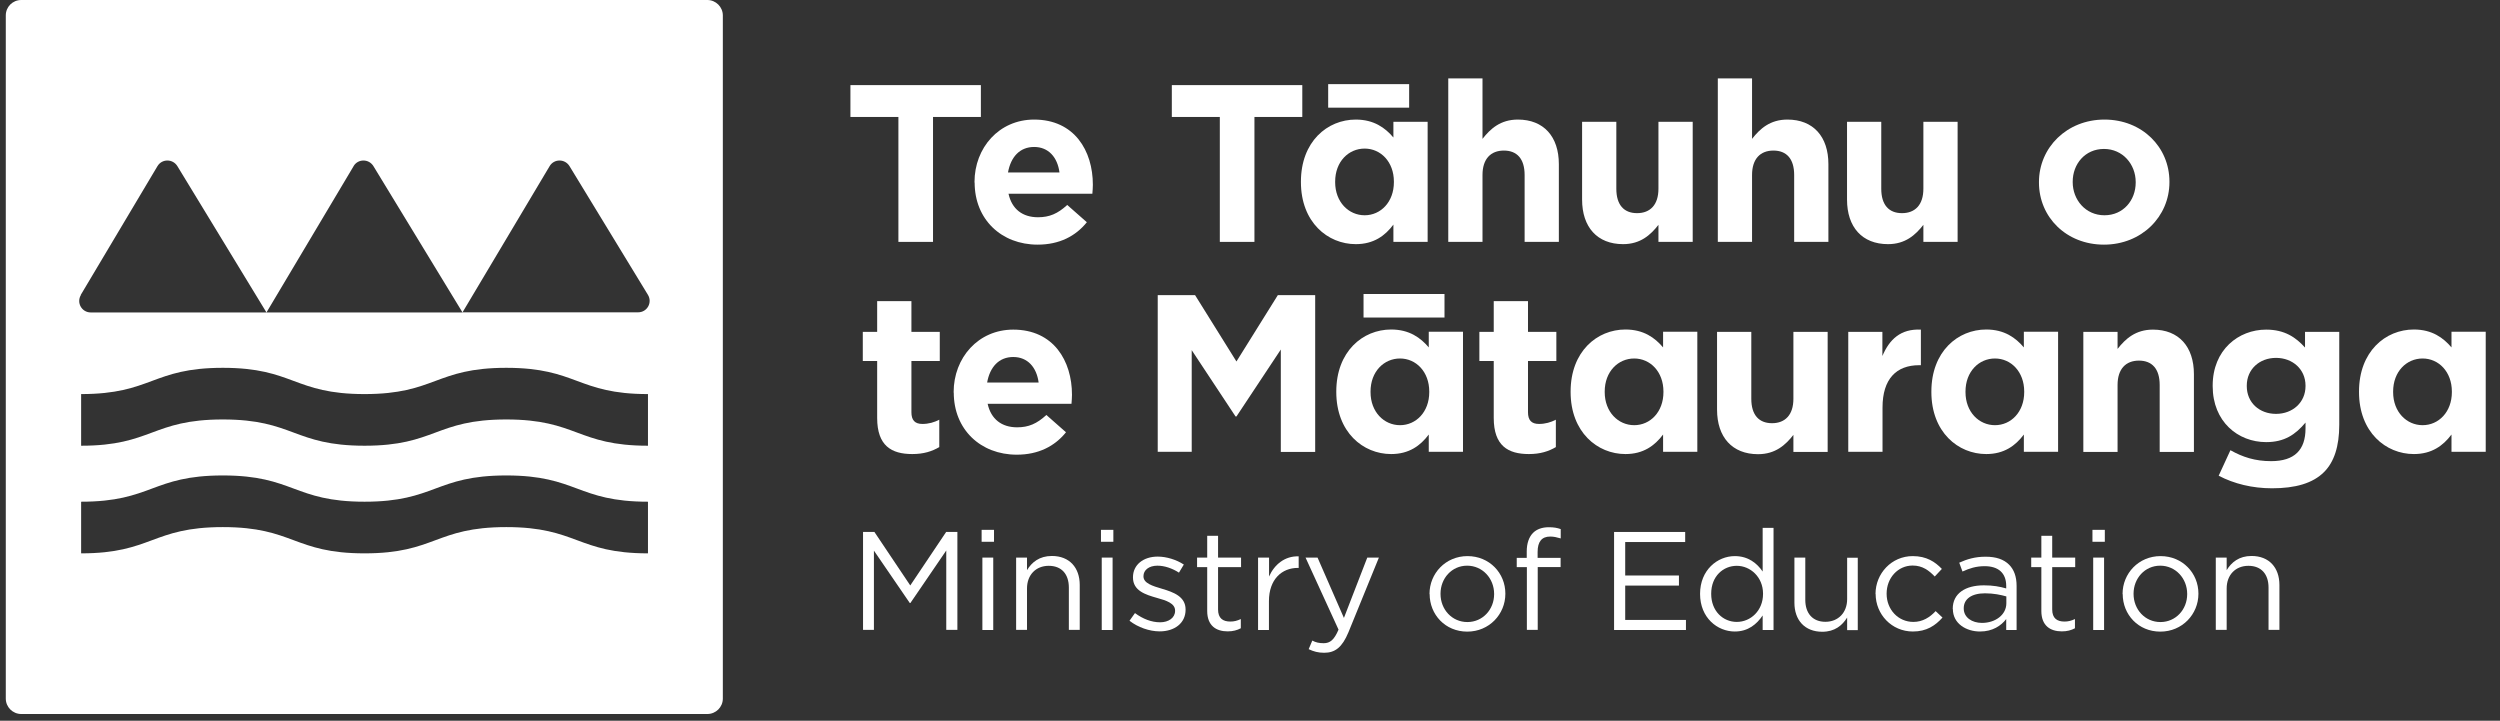 <svg width="111" height="32" viewBox="0 0 111 32" fill="none" xmlns="http://www.w3.org/2000/svg">
<rect x="0" y="0" width="111" height="32" fill="#333333" stroke="none"/>
<g id="TTM logo">
<path id="Vector" d="M31.406 0H0.945C0.562 0 0.257 0.304 0.257 0.685V31.017C0.257 31.392 0.562 31.702 0.945 31.702H31.406C31.783 31.702 32.094 31.398 32.094 31.017V0.685C32.094 0.309 31.783 0 31.406 0ZM15.698 7.376C15.898 7.044 16.375 7.044 16.58 7.376L20.536 13.873H11.831L15.698 7.381V7.376ZM3.586 13.094L6.992 7.376C7.192 7.044 7.669 7.044 7.875 7.376L11.831 13.873H4.03C3.63 13.873 3.386 13.442 3.591 13.1L3.586 13.094ZM28.77 24.569C25.624 24.569 25.624 23.403 22.478 23.403C19.332 23.403 19.332 24.569 16.186 24.569C13.04 24.569 13.04 23.403 9.894 23.403C6.748 23.403 6.748 24.569 3.602 24.569V22.276C6.748 22.276 6.748 21.11 9.894 21.11C13.04 21.11 13.04 22.276 16.186 22.276C19.332 22.276 19.332 21.11 22.478 21.11C25.624 21.11 25.624 22.276 28.77 22.276V24.569ZM28.77 19.79C25.624 19.79 25.624 18.624 22.478 18.624C19.332 18.624 19.332 19.79 16.186 19.79C13.04 19.79 13.04 18.624 9.894 18.624C6.748 18.624 6.748 19.79 3.602 19.79V17.497C6.748 17.497 6.748 16.331 9.894 16.331C13.04 16.331 13.04 17.497 16.186 17.497C19.332 17.497 19.332 16.331 22.478 16.331C25.624 16.331 25.624 17.497 28.77 17.497V19.79ZM28.332 13.867H20.536L24.404 7.376C24.603 7.044 25.081 7.044 25.286 7.376L28.77 13.094C28.976 13.437 28.731 13.867 28.332 13.867Z" fill="white"/>
<g id="Group">
<path id="Vector_2" d="M39.884 5.193H37.759V3.779H43.551V5.193H41.426V10.74H39.889V5.193H39.884Z" fill="white"/>
<path id="Vector_3" d="M43.268 8.105V8.083C43.268 6.564 44.356 5.309 45.915 5.309C47.702 5.309 48.523 6.691 48.523 8.204C48.523 8.326 48.512 8.464 48.501 8.602H44.778C44.927 9.287 45.404 9.646 46.087 9.646C46.597 9.646 46.964 9.486 47.385 9.1L48.256 9.867C47.757 10.486 47.036 10.862 46.07 10.862C44.461 10.862 43.274 9.74 43.274 8.105H43.268ZM47.041 7.658C46.953 6.983 46.553 6.525 45.915 6.525C45.277 6.525 44.877 6.972 44.755 7.658H47.041Z" fill="white"/>
<path id="Vector_4" d="M54.155 5.193H52.029V3.779H57.822V5.193H55.697V10.74H54.16V5.193H54.155Z" fill="white"/>
<path id="Vector_5" d="M57.761 8.088V8.066C57.761 6.287 58.932 5.309 60.197 5.309C61.007 5.309 61.506 5.68 61.867 6.105V5.409H63.387V10.74H61.867V9.972C61.495 10.47 60.99 10.84 60.197 10.84C58.948 10.84 57.761 9.867 57.761 8.083V8.088ZM58.971 3.735H62.566V4.779H58.971V3.735ZM61.889 8.088V8.066C61.889 7.182 61.301 6.597 60.591 6.597C59.88 6.597 59.281 7.171 59.281 8.066V8.088C59.281 8.972 59.88 9.558 60.591 9.558C61.301 9.558 61.889 8.972 61.889 8.088Z" fill="white"/>
<path id="Vector_6" d="M64.303 3.481H65.823V6.166C66.173 5.718 66.622 5.309 67.393 5.309C68.542 5.309 69.213 6.066 69.213 7.287V10.74H67.693V7.768C67.693 7.05 67.354 6.685 66.772 6.685C66.189 6.685 65.823 7.055 65.823 7.768V10.74H64.303V3.481Z" fill="white"/>
<path id="Vector_7" d="M70.245 8.862V5.409H71.765V8.381C71.765 9.099 72.104 9.464 72.686 9.464C73.269 9.464 73.635 9.094 73.635 8.381V5.409H75.156V10.74H73.635V9.983C73.286 10.431 72.836 10.84 72.065 10.84C70.916 10.84 70.245 10.083 70.245 8.862Z" fill="white"/>
<path id="Vector_8" d="M76.271 3.481H77.791V6.166C78.141 5.718 78.59 5.309 79.361 5.309C80.51 5.309 81.181 6.066 81.181 7.287V10.74H79.661V7.768C79.661 7.05 79.322 6.685 78.74 6.685C78.157 6.685 77.791 7.055 77.791 7.768V10.74H76.271V3.481Z" fill="white"/>
<path id="Vector_9" d="M82.008 8.862V5.409H83.528V8.381C83.528 9.099 83.867 9.464 84.449 9.464C85.032 9.464 85.398 9.094 85.398 8.381V5.409H86.918V10.74H85.398V9.983C85.048 10.431 84.599 10.84 83.828 10.84C82.679 10.84 82.008 10.083 82.008 8.862Z" fill="white"/>
<path id="Vector_10" d="M90.53 8.105V8.083C90.53 6.553 91.768 5.309 93.438 5.309C95.108 5.309 96.323 6.53 96.323 8.066V8.088C96.323 9.619 95.086 10.862 93.415 10.862C91.745 10.862 90.53 9.641 90.53 8.105ZM94.825 8.105V8.083C94.825 7.298 94.253 6.613 93.415 6.613C92.578 6.613 92.028 7.282 92.028 8.066V8.088C92.028 8.873 92.6 9.558 93.438 9.558C94.275 9.558 94.825 8.89 94.825 8.105Z" fill="white"/>
<path id="Vector_11" d="M38.946 18.552V16.028H38.308V14.735H38.946V13.37H40.467V14.735H41.726V16.028H40.467V18.304C40.467 18.652 40.616 18.823 40.955 18.823C41.232 18.823 41.482 18.751 41.704 18.635V19.851C41.382 20.039 41.016 20.16 40.505 20.16C39.579 20.16 38.946 19.79 38.946 18.558V18.552Z" fill="white"/>
<path id="Vector_12" d="M42.342 17.431V17.409C42.342 15.89 43.429 14.635 44.988 14.635C46.775 14.635 47.596 16.017 47.596 17.53C47.596 17.652 47.585 17.79 47.574 17.928H43.851C44.001 18.613 44.478 18.973 45.16 18.973C45.671 18.973 46.037 18.812 46.459 18.425L47.33 19.193C46.831 19.812 46.109 20.188 45.144 20.188C43.535 20.188 42.347 19.066 42.347 17.431H42.342ZM46.115 16.983C46.026 16.309 45.627 15.851 44.988 15.851C44.35 15.851 43.951 16.298 43.829 16.983H46.115Z" fill="white"/>
<path id="Vector_13" d="M51.403 13.105H53.062L54.898 16.05L56.735 13.105H58.394V20.066H56.868V15.519L54.898 18.492H54.859L52.912 15.547V20.061H51.403V13.1V13.105Z" fill="white"/>
<path id="Vector_14" d="M59.331 17.409V17.387C59.331 15.608 60.502 14.63 61.767 14.63C62.577 14.63 63.077 15 63.437 15.425V14.729H64.957V20.061H63.437V19.293C63.065 19.79 62.56 20.16 61.767 20.16C60.519 20.16 59.331 19.188 59.331 17.403V17.409ZM60.541 13.055H64.136V14.1H60.541V13.055ZM63.459 17.409V17.387C63.459 16.503 62.871 15.917 62.161 15.917C61.451 15.917 60.852 16.492 60.852 17.387V17.409C60.852 18.293 61.451 18.878 62.161 18.878C62.871 18.878 63.459 18.293 63.459 17.409Z" fill="white"/>
<path id="Vector_15" d="M66.322 18.552V16.028H65.684V14.735H66.322V13.37H67.843V14.735H69.102V16.028H67.843V18.304C67.843 18.652 67.993 18.823 68.331 18.823C68.608 18.823 68.858 18.751 69.08 18.635V19.851C68.758 20.039 68.392 20.16 67.882 20.16C66.955 20.16 66.322 19.79 66.322 18.558V18.552Z" fill="white"/>
<path id="Vector_16" d="M69.735 17.409V17.387C69.735 15.608 70.905 14.63 72.17 14.63C72.981 14.63 73.48 15 73.841 15.425V14.729H75.361V20.061H73.841V19.293C73.469 19.79 72.964 20.16 72.17 20.16C70.922 20.16 69.735 19.188 69.735 17.403V17.409ZM73.857 17.409V17.387C73.857 16.503 73.269 15.917 72.559 15.917C71.849 15.917 71.249 16.492 71.249 17.387V17.409C71.249 18.293 71.849 18.878 72.559 18.878C73.269 18.878 73.857 18.293 73.857 17.409Z" fill="white"/>
<path id="Vector_17" d="M76.237 18.188V14.735H77.758V17.707C77.758 18.425 78.096 18.79 78.679 18.79C79.261 18.79 79.627 18.42 79.627 17.707V14.735H81.148V20.066H79.627V19.309C79.278 19.757 78.828 20.166 78.057 20.166C76.909 20.166 76.237 19.409 76.237 18.188Z" fill="white"/>
<path id="Vector_18" d="M82.058 14.735H83.578V15.807C83.889 15.072 84.388 14.591 85.287 14.635V16.215H85.209C84.2 16.215 83.584 16.823 83.584 18.094V20.061H82.063V14.729L82.058 14.735Z" fill="white"/>
<path id="Vector_19" d="M85.753 17.409V17.387C85.753 15.608 86.924 14.63 88.189 14.63C88.999 14.63 89.498 15 89.859 15.425V14.729H91.379V20.061H89.859V19.293C89.487 19.79 88.982 20.16 88.189 20.16C86.94 20.16 85.753 19.188 85.753 17.403V17.409ZM89.875 17.409V17.387C89.875 16.503 89.287 15.917 88.577 15.917C87.867 15.917 87.268 16.492 87.268 17.387V17.409C87.268 18.293 87.867 18.878 88.577 18.878C89.287 18.878 89.875 18.293 89.875 17.409Z" fill="white"/>
<path id="Vector_20" d="M92.5 14.735H94.02V15.492C94.37 15.044 94.819 14.635 95.591 14.635C96.739 14.635 97.41 15.392 97.41 16.613V20.066H95.89V17.094C95.89 16.376 95.552 16.011 94.969 16.011C94.386 16.011 94.02 16.381 94.02 17.094V20.066H92.5V14.735Z" fill="white"/>
<path id="Vector_21" d="M98.509 21.122L99.031 19.989C99.58 20.298 100.129 20.475 100.839 20.475C101.877 20.475 102.365 19.978 102.365 19.022V18.762C101.916 19.298 101.427 19.63 100.617 19.63C99.369 19.63 98.243 18.724 98.243 17.144V17.122C98.243 15.53 99.391 14.635 100.617 14.635C101.444 14.635 101.938 14.983 102.343 15.431V14.735H103.863V18.862C103.863 19.818 103.636 20.514 103.186 20.961C102.687 21.459 101.916 21.68 100.878 21.68C100.007 21.68 99.192 21.481 98.509 21.122ZM102.365 17.144V17.122C102.365 16.398 101.794 15.89 101.056 15.89C100.318 15.89 99.757 16.398 99.757 17.122V17.144C99.757 17.878 100.318 18.376 101.056 18.376C101.794 18.376 102.365 17.867 102.365 17.144Z" fill="white"/>
<path id="Vector_22" d="M104.74 17.409V17.387C104.74 15.608 105.911 14.63 107.176 14.63C107.986 14.63 108.485 15 108.846 15.425V14.729H110.366V20.061H108.846V19.293C108.474 19.79 107.969 20.16 107.176 20.16C105.927 20.16 104.74 19.188 104.74 17.403V17.409ZM108.863 17.409V17.387C108.863 16.503 108.274 15.917 107.564 15.917C106.854 15.917 106.255 16.492 106.255 17.387V17.409C106.255 18.293 106.854 18.878 107.564 18.878C108.274 18.878 108.863 18.293 108.863 17.409Z" fill="white"/>
</g>
<g id="Group_2">
<path id="Vector_23" d="M38.325 23.619H38.824L40.416 25.994L42.009 23.619H42.508V27.967H42.014V24.442L40.422 26.773H40.394L38.802 24.448V27.967H38.319V23.619H38.325Z" fill="white"/>
<path id="Vector_24" d="M43.584 23.525H44.134V24.055H43.584V23.525ZM43.618 24.757H44.1V27.972H43.618V24.757Z" fill="white"/>
<path id="Vector_25" d="M45.116 24.757H45.599V25.315C45.809 24.967 46.148 24.685 46.703 24.685C47.485 24.685 47.94 25.204 47.94 25.972V27.967H47.457V26.088C47.457 25.492 47.136 25.122 46.564 25.122C45.993 25.122 45.599 25.525 45.599 26.127V27.967H45.116V24.751V24.757Z" fill="white"/>
<path id="Vector_26" d="M48.883 23.525H49.433V24.055H48.883V23.525ZM48.917 24.757H49.399V27.972H48.917V24.757Z" fill="white"/>
<path id="Vector_27" d="M50.148 27.564L50.393 27.221C50.742 27.481 51.13 27.63 51.508 27.63C51.885 27.63 52.174 27.431 52.174 27.122V27.11C52.174 26.79 51.791 26.663 51.369 26.547C50.864 26.403 50.304 26.232 50.304 25.641V25.63C50.304 25.077 50.764 24.713 51.402 24.713C51.796 24.713 52.235 24.851 52.562 25.066L52.346 25.425C52.046 25.232 51.702 25.116 51.391 25.116C51.008 25.116 50.77 25.315 50.77 25.58V25.591C50.77 25.895 51.169 26.017 51.602 26.144C52.102 26.293 52.64 26.486 52.64 27.061V27.072C52.64 27.68 52.135 28.033 51.491 28.033C51.031 28.033 50.52 27.851 50.154 27.564H50.148Z" fill="white"/>
<path id="Vector_28" d="M53.6 27.122V25.182H53.15V24.757H53.6V23.79H54.082V24.757H55.103V25.182H54.082V27.061C54.082 27.453 54.299 27.597 54.626 27.597C54.787 27.597 54.926 27.564 55.092 27.486V27.895C54.926 27.983 54.743 28.033 54.51 28.033C53.993 28.033 53.6 27.779 53.6 27.127V27.122Z" fill="white"/>
<path id="Vector_29" d="M55.864 24.757H56.346V25.597C56.585 25.061 57.051 24.68 57.661 24.702V25.215H57.622C56.918 25.215 56.341 25.718 56.341 26.691V27.972H55.858V24.757H55.864Z" fill="white"/>
<path id="Vector_30" d="M60.713 24.757H61.223L59.869 28.077C59.592 28.74 59.281 28.983 58.793 28.983C58.527 28.983 58.327 28.928 58.105 28.823L58.266 28.442C58.421 28.525 58.566 28.558 58.771 28.558C59.059 28.558 59.237 28.409 59.431 27.956L57.966 24.757H58.499L59.67 27.436L60.707 24.757H60.713Z" fill="white"/>
<path id="Vector_31" d="M63.47 26.381V26.37C63.47 25.464 64.18 24.691 65.157 24.691C66.133 24.691 66.838 25.448 66.838 26.354V26.365C66.838 27.271 66.122 28.044 65.146 28.044C64.169 28.044 63.476 27.287 63.476 26.376L63.47 26.381ZM66.339 26.381V26.37C66.339 25.68 65.823 25.116 65.14 25.116C64.458 25.116 63.959 25.68 63.959 26.359V26.37C63.959 27.061 64.469 27.619 65.151 27.619C65.834 27.619 66.339 27.061 66.339 26.381Z" fill="white"/>
<path id="Vector_32" d="M67.787 25.182H67.343V24.768H67.787V24.486C67.787 24.122 67.887 23.84 68.07 23.657C68.231 23.497 68.47 23.409 68.764 23.409C68.991 23.409 69.135 23.436 69.296 23.492V23.906C69.124 23.856 68.991 23.823 68.83 23.823C68.459 23.823 68.27 24.044 68.27 24.508V24.768H69.291V25.177H68.275V27.967H67.793V25.177L67.787 25.182Z" fill="white"/>
<path id="Vector_33" d="M71.665 23.619H74.822V24.066H72.159V25.552H74.545V26H72.159V27.525H74.856V27.972H71.665V23.624V23.619Z" fill="white"/>
<path id="Vector_34" d="M75.483 26.376V26.365C75.483 25.315 76.248 24.691 77.025 24.691C77.624 24.691 78.013 25.011 78.262 25.376V23.436H78.745V27.972H78.262V27.326C78.002 27.713 77.619 28.039 77.025 28.039C76.254 28.039 75.483 27.431 75.483 26.37V26.376ZM78.279 26.37V26.359C78.279 25.619 77.713 25.122 77.114 25.122C76.515 25.122 75.977 25.58 75.977 26.359V26.37C75.977 27.127 76.498 27.613 77.114 27.613C77.73 27.613 78.279 27.11 78.279 26.37Z" fill="white"/>
<path id="Vector_35" d="M79.672 26.751V24.757H80.155V26.635C80.155 27.232 80.482 27.608 81.048 27.608C81.614 27.608 82.013 27.204 82.013 26.602V24.762H82.485V27.978H82.013V27.42C81.797 27.768 81.464 28.05 80.909 28.05C80.127 28.05 79.672 27.53 79.672 26.762V26.751Z" fill="white"/>
<path id="Vector_36" d="M83.273 26.381V26.37C83.273 25.464 83.983 24.691 84.926 24.691C85.537 24.691 85.919 24.945 86.219 25.26L85.903 25.597C85.647 25.331 85.359 25.11 84.921 25.11C84.266 25.11 83.766 25.663 83.766 26.354V26.365C83.766 27.061 84.277 27.613 84.954 27.613C85.365 27.613 85.686 27.409 85.942 27.133L86.247 27.42C85.925 27.779 85.537 28.039 84.932 28.039C83.989 28.039 83.278 27.276 83.278 26.37L83.273 26.381Z" fill="white"/>
<path id="Vector_37" d="M86.702 27.039V27.028C86.702 26.348 87.262 25.989 88.083 25.989C88.494 25.989 88.788 26.044 89.076 26.127V26.017C89.076 25.436 88.721 25.138 88.117 25.138C87.734 25.138 87.434 25.238 87.134 25.376L86.99 24.983C87.345 24.823 87.695 24.718 88.161 24.718C88.627 24.718 88.965 24.834 89.204 25.072C89.42 25.287 89.537 25.602 89.537 26.011V27.972H89.076V27.486C88.849 27.779 88.477 28.039 87.911 28.039C87.312 28.039 86.707 27.696 86.707 27.039H86.702ZM89.082 26.79V26.481C88.843 26.414 88.527 26.343 88.133 26.343C87.528 26.343 87.19 26.602 87.19 27.006V27.017C87.19 27.42 87.562 27.657 88 27.657C88.594 27.657 89.082 27.298 89.082 26.785V26.79Z" fill="white"/>
<path id="Vector_38" d="M90.636 27.122V25.182H90.186V24.757H90.636V23.79H91.118V24.757H92.139V25.182H91.118V27.061C91.118 27.453 91.335 27.597 91.662 27.597C91.823 27.597 91.962 27.564 92.128 27.486V27.895C91.962 27.983 91.779 28.033 91.546 28.033C91.03 28.033 90.636 27.779 90.636 27.127V27.122Z" fill="white"/>
<path id="Vector_39" d="M92.905 23.525H93.454V24.055H92.905V23.525ZM92.938 24.757H93.421V27.972H92.938V24.757Z" fill="white"/>
<path id="Vector_40" d="M94.242 26.381V26.37C94.242 25.464 94.952 24.691 95.929 24.691C96.905 24.691 97.61 25.448 97.61 26.354V26.365C97.61 27.271 96.894 28.044 95.918 28.044C94.941 28.044 94.248 27.287 94.248 26.376L94.242 26.381ZM97.111 26.381V26.37C97.111 25.68 96.595 25.116 95.912 25.116C95.23 25.116 94.73 25.68 94.73 26.359V26.37C94.73 27.061 95.241 27.619 95.923 27.619C96.606 27.619 97.111 27.061 97.111 26.381Z" fill="white"/>
<path id="Vector_41" d="M98.381 24.757H98.864V25.315C99.075 24.967 99.413 24.685 99.968 24.685C100.751 24.685 101.206 25.204 101.206 25.972V27.967H100.723V26.088C100.723 25.492 100.401 25.122 99.829 25.122C99.258 25.122 98.864 25.525 98.864 26.127V27.967H98.381V24.751V24.757Z" fill="white"/>
</g>
</g>
</svg>
